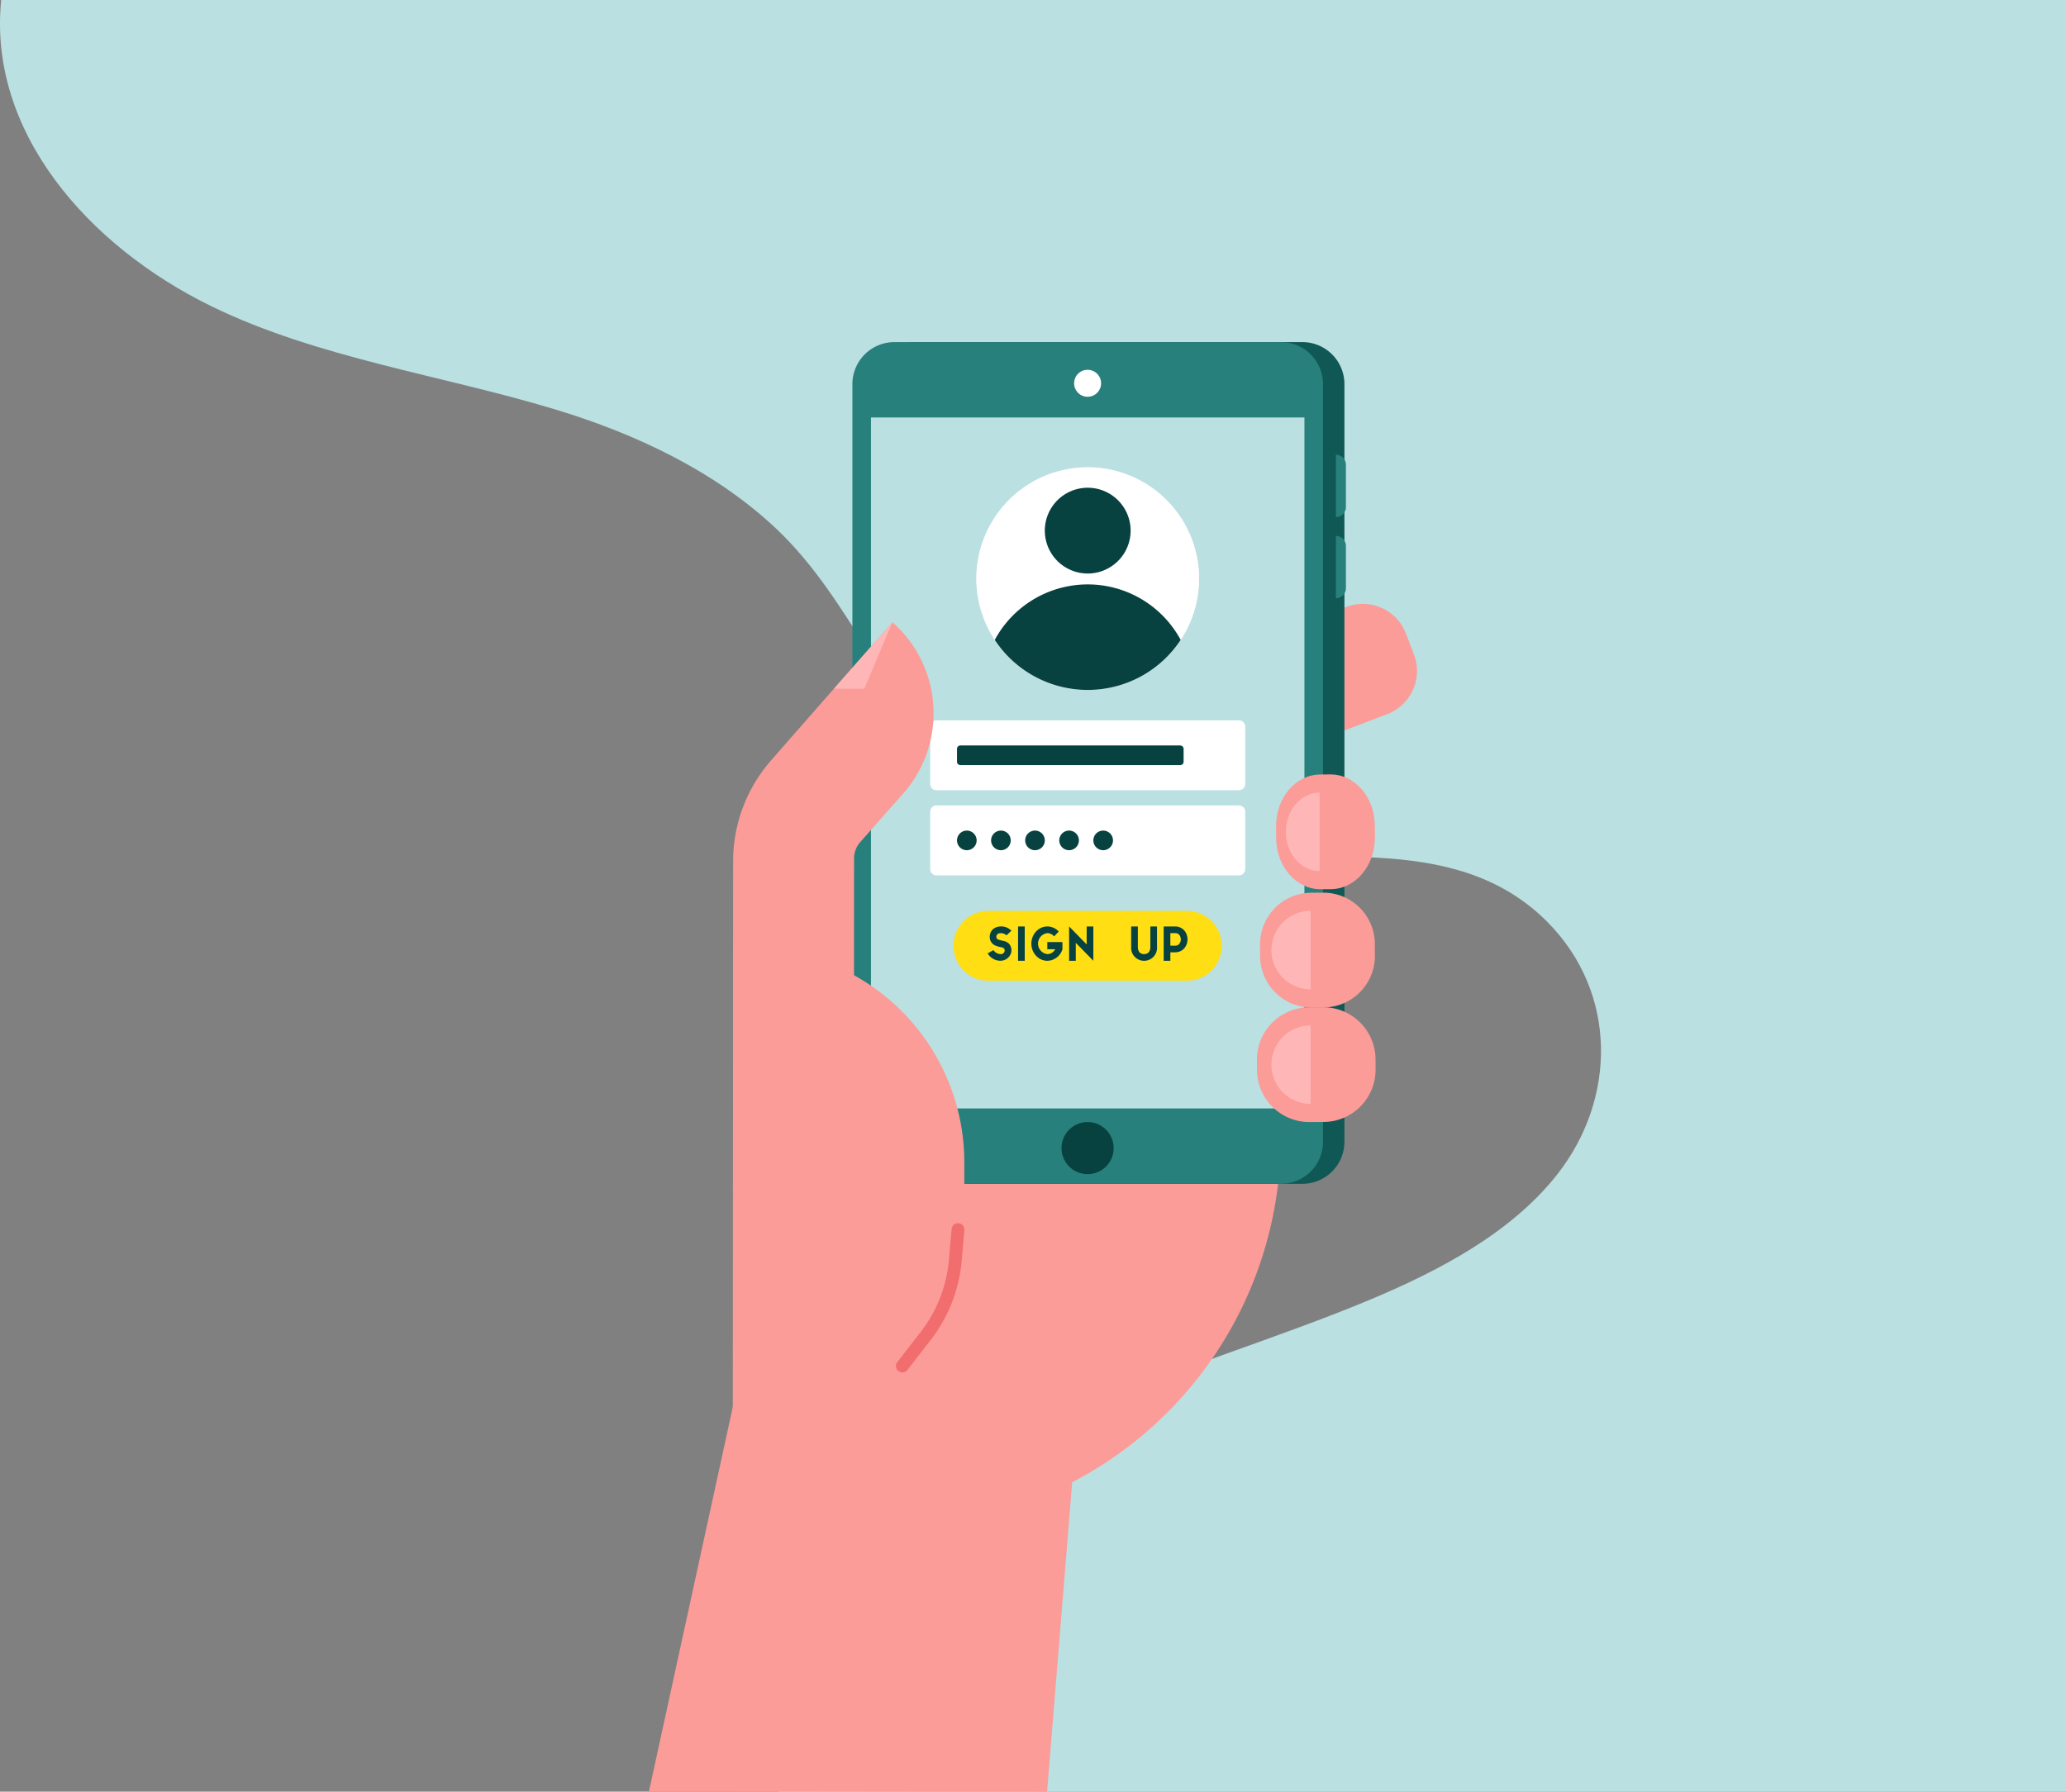 <svg xmlns="http://www.w3.org/2000/svg" xmlns:xlink="http://www.w3.org/1999/xlink" width="959.999" height="832.735" viewBox="0 0 959.999 832.735">
  <rect x="0" y="0" width="959.999" height="832.735" fill="#808080" stroke="none"/>
  <defs>
    <clipPath id="clip-path">
      <rect id="Rectangle_5350" data-name="Rectangle 5350" width="959.999" height="832.735" fill="#bae0e1"/>
    </clipPath>
  </defs>
  <g id="Group_21684" data-name="Group 21684" transform="translate(-960 -103.511)">
    <g id="Group_21651" data-name="Group 21651" transform="translate(960 103.511)">
      <g id="Group_21650" data-name="Group 21650" transform="translate(0 0)" clip-path="url(#clip-path)">
        <path id="Path_67467" data-name="Path 67467" d="M.56,0C-5.647,60.908,40.5,114.275,98.637,142.54c49,23.823,106.68,31.835,159.245,47.724,38.268,11.567,74.566,29,102.459,55.151,36.687,34.392,50.148,83.356,91.283,115.038,26.891,20.712,62.108,31.6,97.515,36.007,58.211,7.24,126.121-12.2,169.993,32.165,32.51,32.871,32.062,82.062,4.5,117.177-21.051,26.818-54.014,44.495-87.506,58.471-42.439,17.709-87.284,30.779-129.173,49.468-79.279,35.368-139.2,98.812-145.152,178.994H960V0Z" transform="translate(0)" fill="#bae0e1"/>
      </g>
    </g>
    <g id="Group_21683" data-name="Group 21683" transform="translate(1261.574 262.511)">
      <path id="Path_67472" data-name="Path 67472" d="M150.677,420.082h0c-48.126-13.348-86.611,15.695-99.96,63.821L0,716.5l184.971.24,14.9-183.744c13.349-48.126-1.071-99.562-49.2-112.91" transform="translate(0 -43.002)" fill="#fb9c98"/>
      <path id="Path_67473" data-name="Path 67473" d="M119.1,584.782h0A73.476,73.476,0,0,1,45.2,511.724l-1-175.685L297.7,334.6l.392,69.147A180.016,180.016,0,0,1,119.1,584.782" transform="translate(-4.561 -34.518)" fill="#fb9c98"/>
      <path id="Path_67474" data-name="Path 67474" d="M388.883,159.194l-3.711-9.714a21.467,21.467,0,0,0-27.714-12.393l-19.4,7.411a21.468,21.468,0,0,0-12.393,27.715l3.71,9.713a21.467,21.467,0,0,0,27.715,12.393l19.4-7.411a21.467,21.467,0,0,0,12.393-27.714" transform="translate(-33.45 -13.996)" fill="#fb9c98"/>
      <path id="Path_67475" data-name="Path 67475" d="M315.6,391.218H136.012a19.549,19.549,0,0,1-19.549-19.549V19.549A19.549,19.549,0,0,1,136.012,0H315.6a19.549,19.549,0,0,1,19.549,19.549v352.12A19.549,19.549,0,0,1,315.6,391.218" transform="translate(-12.015)" fill="#0f5856"/>
      <path id="Path_67476" data-name="Path 67476" d="M304.516,391.221H124.926a19.549,19.549,0,0,1-19.549-19.549V19.552A19.549,19.549,0,0,1,124.926,0h179.59a19.549,19.549,0,0,1,19.549,19.549v352.12a19.549,19.549,0,0,1-19.549,19.549" transform="translate(-10.871 0)" fill="#27807c"/>
      <rect id="Rectangle_5386" data-name="Rectangle 5386" width="201.412" height="321.152" transform="translate(103.143 35.036)" fill="#bae0e1"/>
      <path id="Path_67477" data-name="Path 67477" d="M232.787,20.631a6.268,6.268,0,1,0-6.268,6.268,6.268,6.268,0,0,0,6.268-6.268" transform="translate(-22.722 -1.482)" fill="#fff"/>
      <path id="Path_67478" data-name="Path 67478" d="M237.955,416.322a12.108,12.108,0,1,0-12.108,12.108,12.109,12.109,0,0,0,12.108-12.108" transform="translate(-22.05 -41.7)" fill="#074240"/>
      <path id="Path_67479" data-name="Path 67479" d="M355.866,87.356h0V58.366a4.67,4.67,0,0,1,4.67,4.67V82.686a4.67,4.67,0,0,1-4.67,4.67" transform="translate(-36.712 -6.021)" fill="#27807c"/>
      <path id="Path_67480" data-name="Path 67480" d="M355.866,129.42h0V100.43a4.67,4.67,0,0,1,4.67,4.67V124.75a4.67,4.67,0,0,1-4.67,4.67" transform="translate(-36.712 -10.361)" fill="#27807c"/>
      <path id="Path_67481" data-name="Path 67481" d="M148.592,272.628H289.166a2.914,2.914,0,0,0,2.914-2.914V243.041a2.914,2.914,0,0,0-2.914-2.914H148.592a2.914,2.914,0,0,0-2.914,2.914v26.673a2.914,2.914,0,0,0,2.914,2.914" transform="translate(-15.029 -24.772)" fill="#fff"/>
      <path id="Path_67482" data-name="Path 67482" d="M148.592,228.512H289.166a2.914,2.914,0,0,0,2.914-2.914V198.925a2.914,2.914,0,0,0-2.914-2.914H148.592a2.914,2.914,0,0,0-2.914,2.914V225.6a2.914,2.914,0,0,0,2.914,2.914" transform="translate(-15.029 -20.221)" fill="#fff"/>
      <path id="Path_67483" data-name="Path 67483" d="M239.347,257.722a4.56,4.56,0,1,0-4.56,4.56,4.561,4.561,0,0,0,4.56-4.56" transform="translate(-23.751 -26.117)" fill="#074240"/>
      <path id="Path_67484" data-name="Path 67484" d="M221.685,257.722a4.56,4.56,0,1,0-4.56,4.56,4.561,4.561,0,0,0,4.56-4.56" transform="translate(-21.929 -26.117)" fill="#074240"/>
      <path id="Path_67485" data-name="Path 67485" d="M204.023,257.722a4.56,4.56,0,1,0-4.56,4.56,4.561,4.561,0,0,0,4.56-4.56" transform="translate(-20.107 -26.117)" fill="#074240"/>
      <path id="Path_67486" data-name="Path 67486" d="M186.361,257.722a4.56,4.56,0,1,0-4.56,4.56,4.561,4.561,0,0,0,4.56-4.56" transform="translate(-18.285 -26.117)" fill="#074240"/>
      <path id="Path_67487" data-name="Path 67487" d="M168.7,257.722a4.56,4.56,0,1,0-4.56,4.56,4.561,4.561,0,0,0,4.56-4.56" transform="translate(-16.463 -26.117)" fill="#074240"/>
      <path id="Path_67488" data-name="Path 67488" d="M263.3,209.045H161.147a1.569,1.569,0,0,0-1.569,1.569V216.6a1.569,1.569,0,0,0,1.569,1.569H263.3a1.569,1.569,0,0,0,1.569-1.569v-5.982a1.57,1.57,0,0,0-1.569-1.569" transform="translate(-16.463 -21.566)" fill="#074240"/>
      <path id="Path_67489" data-name="Path 67489" d="M370.11,373.581l-.027-4.693a24.32,24.32,0,0,0-24.457-24.181l-6.464.037A24.319,24.319,0,0,0,314.981,369.2l.026,4.692a24.32,24.32,0,0,0,24.458,24.181l6.464-.036a24.32,24.32,0,0,0,24.181-24.458" transform="translate(-32.494 -35.561)" fill="#fb9c98"/>
      <path id="Path_67490" data-name="Path 67490" d="M369.961,314.6l-.031-5.481a23.924,23.924,0,0,0-24.06-23.789l-5.481.03A23.926,23.926,0,0,0,316.6,309.426l.031,5.481a23.925,23.925,0,0,0,24.06,23.79l5.481-.031A23.926,23.926,0,0,0,369.961,314.6" transform="translate(-32.661 -29.436)" fill="#fb9c98"/>
      <path id="Path_67491" data-name="Path 67491" d="M115.642,144.243l-.069,0L81.19,183.3,59.223,208.383A71.28,71.28,0,0,0,41.567,255.3l-.046,85.424,56.2.03.047-86.77a11.528,11.528,0,0,1,2.893-7.631l20-22.607a56.356,56.356,0,0,0-5.023-79.506" transform="translate(-2.49 -13.984)" fill="#fb9c98"/>
      <path id="Path_67492" data-name="Path 67492" d="M68.8,535.377l-27.382-.014.119-222.18,7.982,0a99.529,99.529,0,0,1,99.474,99.583l-.022,42.522A80.129,80.129,0,0,1,68.8,535.377" transform="translate(-2.479 -31.412)" fill="#fb9c98"/>
      <path id="Path_67493" data-name="Path 67493" d="M20.222,0V15.214a66.873,66.873,0,0,1-10.2,34.664L0,65.437" transform="matrix(0.996, 0.087, -0.087, 0.996, 123.423, 410.729)" fill="none" stroke="#f26d6d" stroke-linecap="round" stroke-width="5.944"/>
      <path id="Path_67494" data-name="Path 67494" d="M340.695,294.754a18.232,18.232,0,0,0,0,36.465Z" transform="translate(-33.266 -30.408)" fill="#ffb6b6"/>
      <path id="Path_67495" data-name="Path 67495" d="M370.817,253.323l-.027-5.481c-.065-13.214-9.333-23.865-20.7-23.79l-4.716.031c-11.369.075-20.535,10.847-20.47,24.061l.027,5.481c.065,13.214,9.334,23.865,20.7,23.79l4.716-.03c11.37-.075,20.535-10.848,20.47-24.061" transform="translate(-33.518 -23.114)" fill="#fb9c98"/>
      <path id="Path_67496" data-name="Path 67496" d="M345.634,233.473c-8.664,0-15.688,8.163-15.688,18.232s7.024,18.233,15.688,18.233Z" transform="translate(-34.038 -24.086)" fill="#ffb6b6"/>
      <path id="Path_67497" data-name="Path 67497" d="M340.695,354.13a18.232,18.232,0,0,0,0,36.465Z" transform="translate(-33.266 -36.533)" fill="#ffb6b6"/>
      <path id="Path_67498" data-name="Path 67498" d="M120.965,144.245,107.915,175.1H93.8Z" transform="translate(-7.883 -13.984)" fill="#ffb6b6"/>
      <path id="Path_67499" data-name="Path 67499" d="M273.084,116.63a51.737,51.737,0,1,0-51.737,51.737,51.737,51.737,0,0,0,51.737-51.737" transform="translate(-17.498 -6.695)" fill="#efeefe"/>
      <path id="Path_67500" data-name="Path 67500" d="M273.084,116.63a51.737,51.737,0,1,0-51.737,51.737,51.737,51.737,0,0,0,51.737-51.737" transform="translate(-17.498 -6.695)" fill="#fff"/>
      <path id="Path_67501" data-name="Path 67501" d="M222.331,174.627a51.689,51.689,0,0,0,43.193-23.252,49.061,49.061,0,0,0-86.385,0,51.689,51.689,0,0,0,43.193,23.252" transform="translate(-18.48 -12.955)" fill="#074240"/>
      <path id="Path_67502" data-name="Path 67502" d="M244.941,95.416a19.934,19.934,0,1,0-19.936,19.935,19.936,19.936,0,0,0,19.936-19.935" transform="translate(-21.156 -7.787)" fill="#074240"/>
      <path id="Path_67503" data-name="Path 67503" d="M266.041,294.754H174.13a16.243,16.243,0,1,0,0,32.485h91.911a16.243,16.243,0,1,0,0-32.485" transform="translate(-16.288 -30.408)" fill="#ffde14"/>
      <path id="Path_67504" data-name="Path 67504" d="M181.8,302.835a6.463,6.463,0,0,1,4.685,2.006l-2.266,2.118a3.963,3.963,0,0,0-3.374-.915,1.729,1.729,0,0,0-1.073.66,1.662,1.662,0,0,0-.264,1.024,1.342,1.342,0,0,0,.825,1.19,15.467,15.467,0,0,0,2.193.578,5.46,5.46,0,0,1,2.87,1.387,4.635,4.635,0,0,1,1.01,3.966l-.013.088-.023.086a5.158,5.158,0,0,1-5.341,3.745,6.892,6.892,0,0,1-5.57-3.405l2.693-1.539a4.064,4.064,0,0,0,3.063,1.848,1.8,1.8,0,0,0,1.833-.679,1.72,1.72,0,0,0,.126-1.766,1.917,1.917,0,0,0-1.354-.712,14.093,14.093,0,0,1-2.734-.758A4.453,4.453,0,0,1,176.591,309l-.018-.062-.013-.063a5.125,5.125,0,0,1,.639-3.912,4.849,4.849,0,0,1,2.9-1.933,6.851,6.851,0,0,1,1.7-.2Z" transform="translate(-18.1 -31.241)" fill="#074240"/>
      <rect id="Rectangle_5387" data-name="Rectangle 5387" width="3.101" height="15.945" transform="translate(171.48 271.611)" fill="#074240"/>
      <path id="Path_67505" data-name="Path 67505" d="M205.531,302.85a7.136,7.136,0,0,1,5.267,2.36l-2.123,2.257a4.129,4.129,0,0,0-3.143-1.517,4.907,4.907,0,0,0,0,9.746,4.248,4.248,0,0,0,3.664-2.266h-3.682V310.1h7.034v3.334a7.5,7.5,0,0,1-7.017,5.367c-4.162,0-7.429-3.659-7.429-7.974s3.266-7.975,7.429-7.975" transform="translate(-20.437 -31.243)" fill="#074240"/>
      <path id="Path_67506" data-name="Path 67506" d="M225.82,311.2v-8.349h3.1V318.8l-8.162-8.346v8.343h-3.1V302.855Z" transform="translate(-22.454 -31.243)" fill="#074240"/>
      <path id="Path_67507" data-name="Path 67507" d="M252.923,302.854v9.473c0,2.581,1.439,3.373,2.9,3.373s2.9-.792,2.9-3.373v-9.473h3.1v9.473a6.023,6.023,0,1,1-12.011,0v-9.473Z" transform="translate(-25.772 -31.243)" fill="#074240"/>
      <path id="Path_67508" data-name="Path 67508" d="M266.656,302.847h5.3a5.653,5.653,0,0,1,4.351,1.944,6.517,6.517,0,0,1,0,8.124,5.653,5.653,0,0,1-4.351,1.944h-2.2v3.94h-3.1Zm3.1,8.91h2.2a2.331,2.331,0,0,0,1.979-.84,3.429,3.429,0,0,0,0-4.127,2.331,2.331,0,0,0-1.979-.841h-2.2Z" transform="translate(-27.509 -31.242)" fill="#074240"/>
      <rect id="Rectangle_5388" data-name="Rectangle 5388" width="356.851" height="673.735" transform="translate(0)" fill="none"/>
    </g>
  </g>
</svg>
